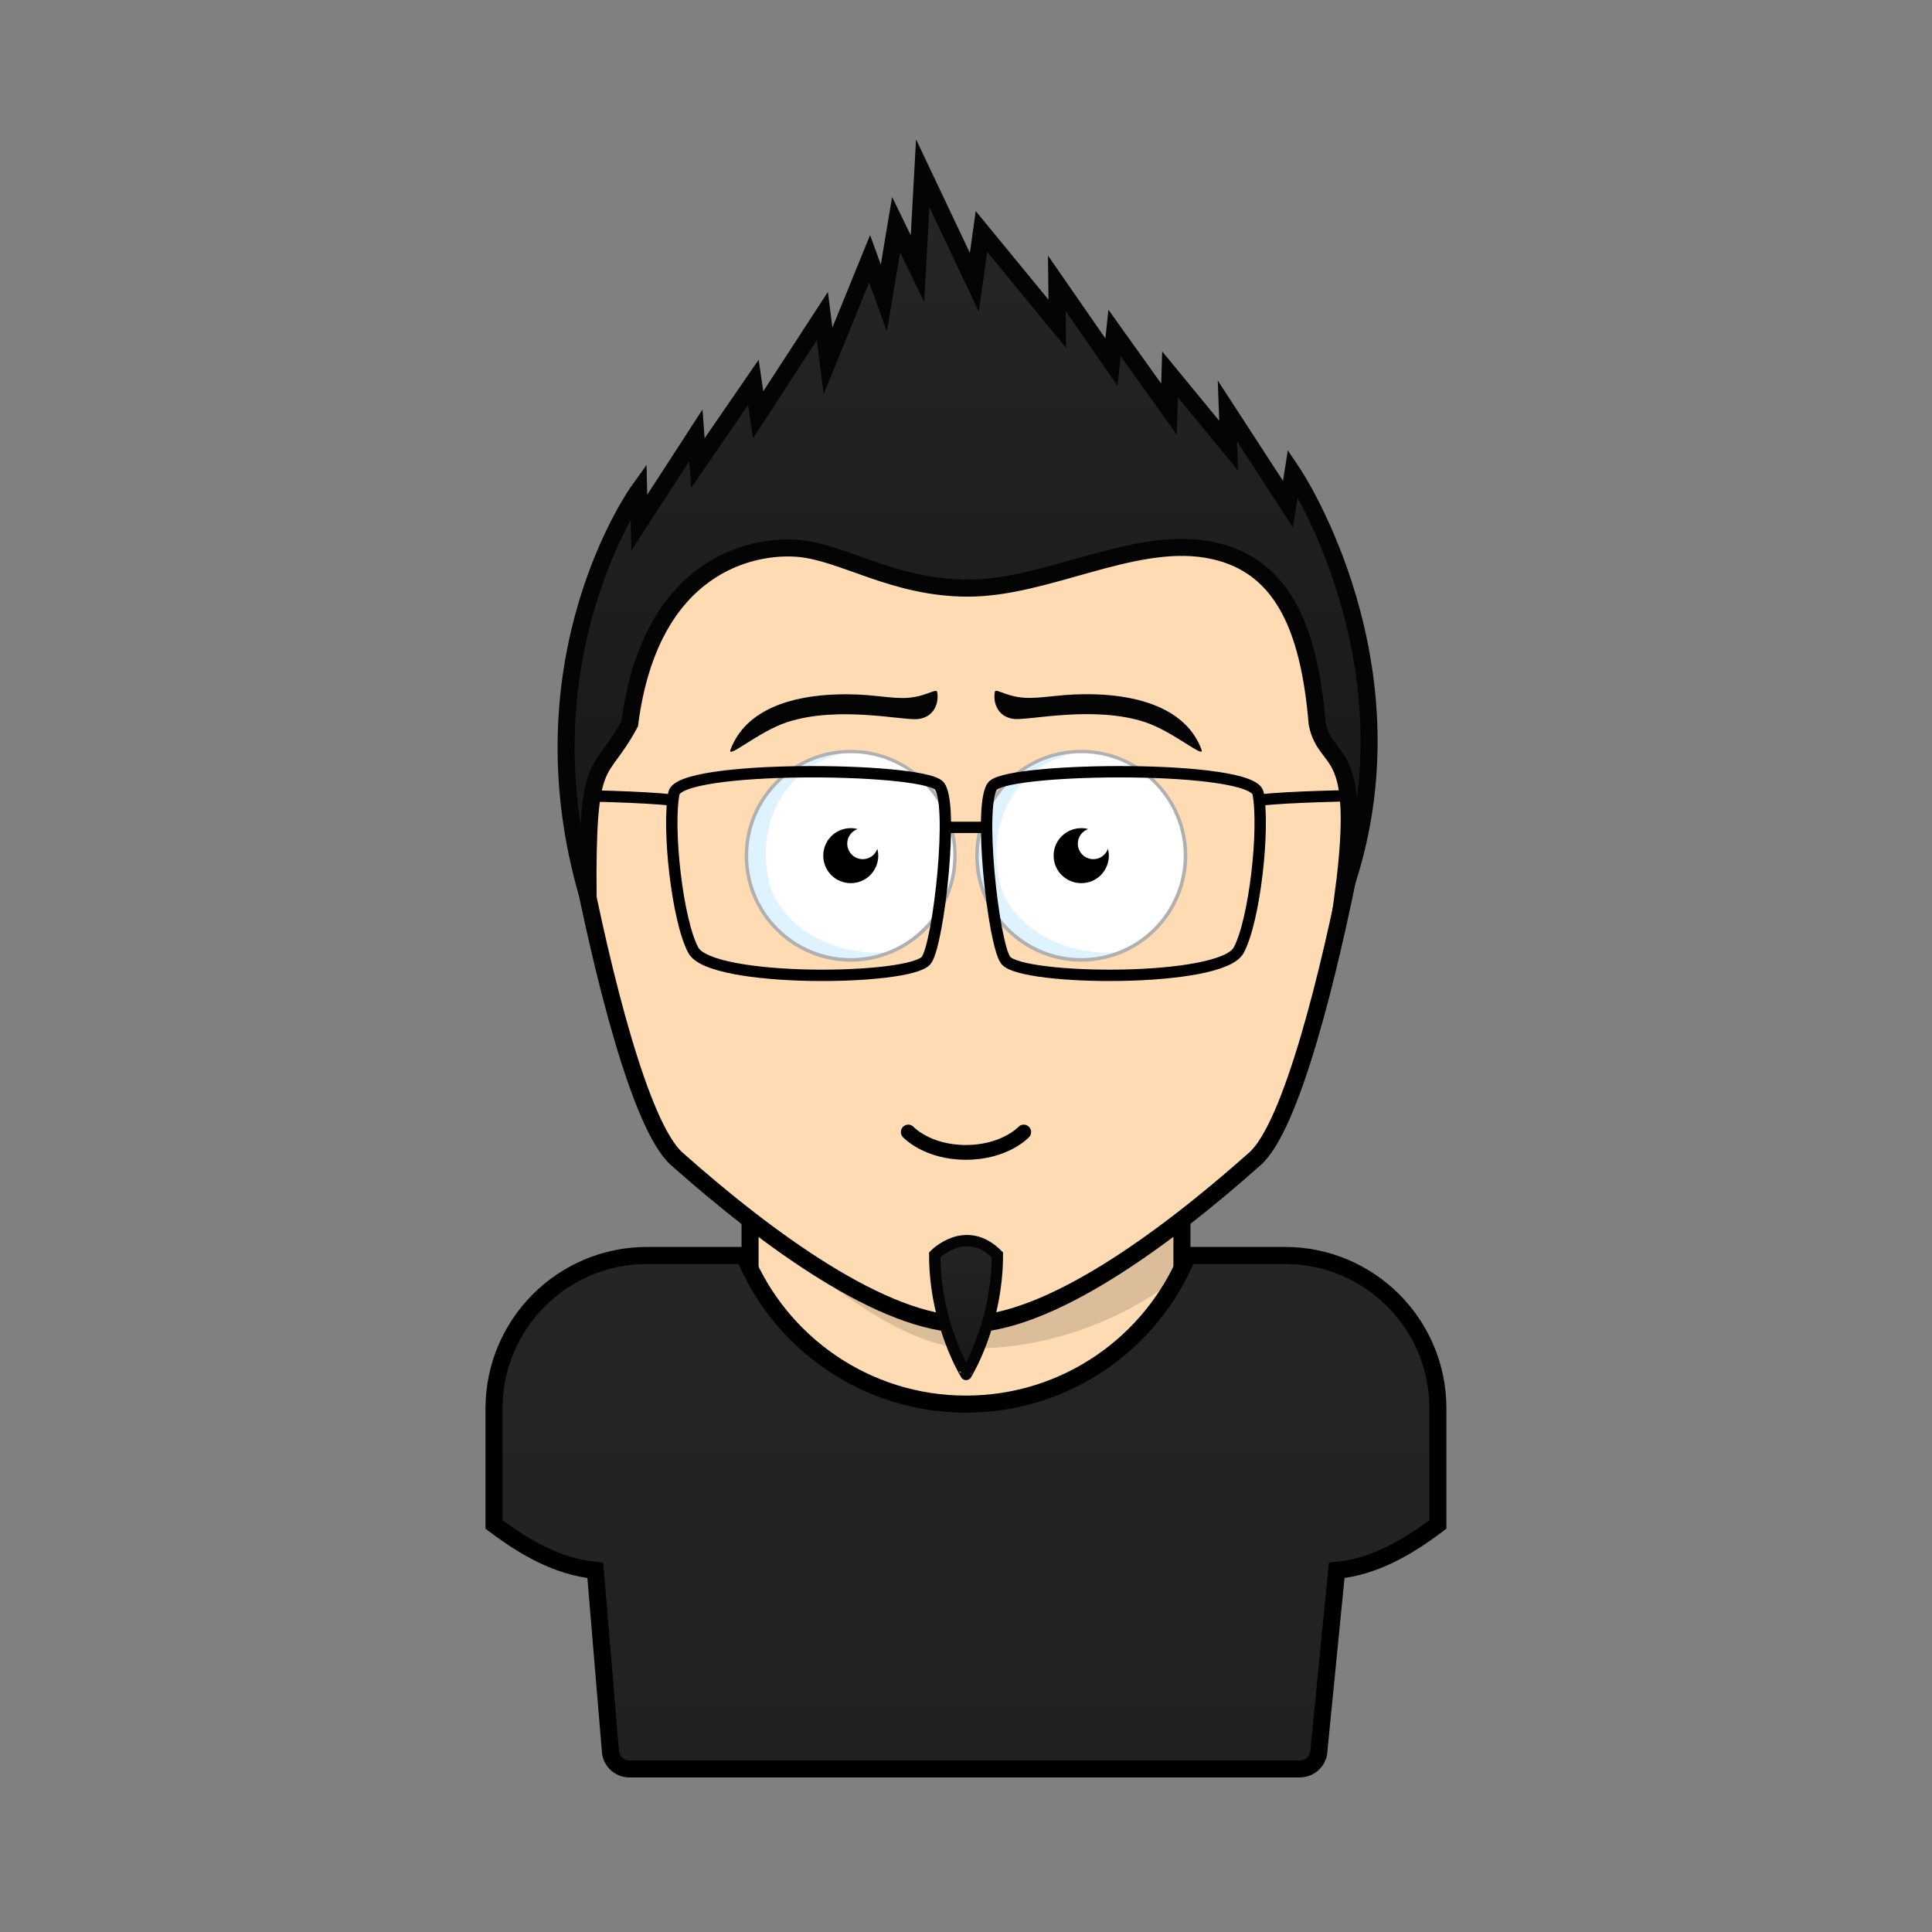 <svg xmlns="http://www.w3.org/2000/svg" viewBox="0 0 170 170"><rect x="0" y="0" width="170" height="170" fill="#808080" stroke="none"/><rect stroke="#000000" stroke-width="1.5" x="66" y="102.56" width="38" height="44" fill="#fedbb3"/><path fill="#000000" opacity="0.14" d="M66,107.44c6.44,5.24,13.4,11.22,19.49,11.22c11.29,0,18.52-6.6,18.52-6.6l0-9.5H66V107.44z"/><path stroke="#000000" stroke-width="1.5" d="M85,34.4c18.39,0,39.63,11.82,34.02,40.71c-2.05,10.56-5.37,24-8.6,26.86c-8.02,7.13-18.19,14.57-25.44,14.56c-7.25,0-17.41-7.44-25.43-14.56c-3.22-2.86-6.54-16.3-8.59-26.86C45.37,46.22,66.61,34.4,85,34.4z" fill="#fedbb3"/><path fill="none" stroke="#000000" stroke-width="1.3" stroke-linecap="round" d="M79.92,99.61c0,0,1.65,1.79,5.07,1.79c3.43,0,5.09-1.79,5.09-1.79"/><path fill="#FFFFFF" d="M74.86,66.12c5.07,0,9.17,4.11,9.17,9.17c0,5.07-4.11,9.17-9.17,9.17c-5.07,0-9.18-4.11-9.18-9.17C65.69,70.22,69.79,66.12,74.86,66.12z"/><path fill="#FFFFFF" d="M95.14,66.11c5.07,0,9.17,4.11,9.17,9.17c0,5.07-4.11,9.17-9.17,9.17c-5.07,0-9.18-4.11-9.18-9.17C85.97,70.22,90.08,66.11,95.14,66.11z"/><path fill="#CDECFC" opacity="0.65" d="M65.68,75.29c0,6.8,7.16,11.02,12.7,8.46c-4.89,0.56-9.98-2.22-10.78-6.48c-1.29-6.83,3.62-11.12,8-11.12C71.94,65.5,65.68,68.71,65.68,75.29z"/><path fill="#CDECFC" opacity="0.65" d="M85.96,75.29c0,6.8,7.16,11.02,12.7,8.46c-4.89,0.56-9.98-2.22-10.78-6.48c-1.29-6.83,3.62-11.12,8-11.12C92.22,65.5,85.96,68.71,85.96,75.29z"/><path fill="#B0B0B0" d="M74.86,84.62c-5.14,0-9.33-4.18-9.33-9.32c0-5.14,4.18-9.32,9.33-9.32c5.14,0,9.32,4.18,9.32,9.32C84.19,80.43,80,84.62,74.86,84.62z M74.86,66.27c-4.98,0-9.03,4.05-9.03,9.02c0,4.98,4.05,9.02,9.03,9.02c4.98,0,9.02-4.05,9.02-9.02C83.89,70.31,79.84,66.27,74.86,66.27z"/><path fill="#B0B0B0" d="M95.14,84.62c-5.14,0-9.33-4.18-9.33-9.32c0-5.14,4.18-9.32,9.33-9.32s9.33,4.18,9.33,9.32C104.46,80.43,100.28,84.62,95.14,84.62z M95.14,66.27c-4.98,0-9.02,4.05-9.02,9.02c0,4.98,4.05,9.02,9.02,9.02c4.98,0,9.02-4.05,9.02-9.02C104.16,70.31,100.11,66.27,95.14,66.27z"/><path fill="#000000" d="M96.21,75.6c-0.76,0-1.37-0.61-1.37-1.37c0-0.59,0.38-1.09,0.91-1.28c-0.19-0.05-0.39-0.08-0.6-0.08c-1.35,0-2.44,1.08-2.44,2.42c0,1.34,1.08,2.42,2.44,2.42c1.34,0,2.42-1.08,2.42-2.42c0-0.21-0.03-0.41-0.08-0.6C97.3,75.22,96.8,75.6,96.21,75.6z"/><path fill="#000000" d="M75.92,75.6c-0.76,0-1.37-0.61-1.37-1.37c0-0.59,0.38-1.09,0.91-1.28c-0.19-0.05-0.39-0.08-0.6-0.08c-1.34,0-2.42,1.08-2.42,2.42c0,1.34,1.08,2.42,2.42,2.42c1.34,0,2.42-1.08,2.42-2.42c0-0.21-0.04-0.41-0.08-0.6C77.01,75.22,76.51,75.6,75.92,75.6z"/><path fill="#040404" d="M87.54,60.87c-0.17,0.83,0.15,2.2,1.67,2.39c1.29,0.16,7.01-1.21,11.54,0.28c2.49,0.82,5.3,3.3,4.97,2.41c-1.36-3.63-5.54-4.72-9.22-4.85c-2.9-0.1-4.3,0.31-5.96,0.31C88.67,61.42,87.62,60.51,87.54,60.87z M79.46,61.42c-1.66,0-3.06-0.42-5.96-0.31c-3.68,0.13-7.86,1.22-9.22,4.85c-0.33,0.89,2.47-1.59,4.97-2.41c4.53-1.49,10.25-0.12,11.54-0.28c1.52-0.19,1.84-1.57,1.67-2.39C82.38,60.51,81.33,61.42,79.46,61.42z"/><path stroke="#000000" stroke-width="1" fill="none" d="M87.4,69.1c-1.4,1.3,0,14,1.1,15.4c1.4,1.8,19,2,20.5-0.9c1.4-2.6,2.3-10.7,1.7-13.8C110.2,67.3,89.2,67.5,87.4,69.1z M119.45,70c0,0-6.15,0.1-8.55,0.4 M83.34,72.8h3.32 M59.3,69.8C58.7,72.9,59.6,81,61,83.6c1.5,2.9,19.1,2.7,20.5,0.9c1.1-1.4,2.5-14.1,1.1-15.4C80.8,67.5,59.8,67.3,59.3,69.8zM59.1,70.4c-2.4-0.3-8.55-0.4-8.55-0.4"/><path stroke="#000000" stroke-width="1.5" fill="url(#ShirtGradient-1782d30e-1-Shirt)" d="M113.06,110.47h-8.55c-3.15,7.68-10.69,13.08-19.52,13.08c-8.81,0-16.36-5.41-19.51-13.08h-8.54c-7.44,0-13.47,6.03-13.47,13.47v10.2c2.74,2.06,5.6,3.71,8.91,4.04l1.32,15.78c0,0.93,0.75,1.69,1.68,1.69h58.99c0.94,0,1.69-0.76,1.69-1.69l1.56-15.78c3.3-0.33,6.17-1.98,8.9-4.04v-10.21C126.53,116.5,120.5,110.47,113.06,110.47z"/><path stroke="#040404" stroke-width="1" stroke-miterlimit="50" fill="url(#HairGradient-1782d30e)" d="M82.25,110.41c0,0,2.71-2.8,5.51,0c0,6.14-2.75,10.53-2.75,10.53S82.25,116.54,82.25,110.41z"/><path stroke="#040404" stroke-width="1.5" stroke-miterlimit="50" fill="url(#HairGradient-1782d30e)" d="M113.33,44.36l0.43-2.73c0,0,11.42,17.04,4.46,36.84c1.73-13.3-1.51-10.9-2.32-14.79c-0.72-8.68-3.21-14.28-9.79-15.35c-6.58-1.07-14.05,3.42-20.93,3.42c-6.58,0-10.98-3.17-14.96-3.5c-3.98-0.33-13,1.38-14.81,15.43c-2.67,4.98-3.76,2.31-3.67,15.2c-6.17-20.96,4.45-35.71,4.45-35.71l0.06,2.82l4.98-7.68l0.18,2.43l4.88-7.09l0.42,2.85l5.65-8.69l0.5,3.94l3.66-8.98l1.25,3.45l1.08-6.45l1.88,3.86l0.46-8.38l4.54,9.58l0.63-4.46l6.67,8.12l-0.04-3.56l4.81,6.94l0.27-2.57l4.79,6.7l0.09-3.06l5.16,6.28L108,36.16L113.33,44.36z"/><linearGradient id="HairGradient-1782d30e" x1="0%" x2="0%" y1="100%" y2="0%"><stop offset="0%" stop-color="#181818"/><stop offset="100%" stop-color="#262626"/></linearGradient><linearGradient id="ShirtGradient-1782d30e-1-Shirt" x1="0%" x2="0%" y1="100%" y2="0%"><stop offset="0%" stop-color="#212121"/><stop offset="100%" stop-color="#252525"/></linearGradient></svg>